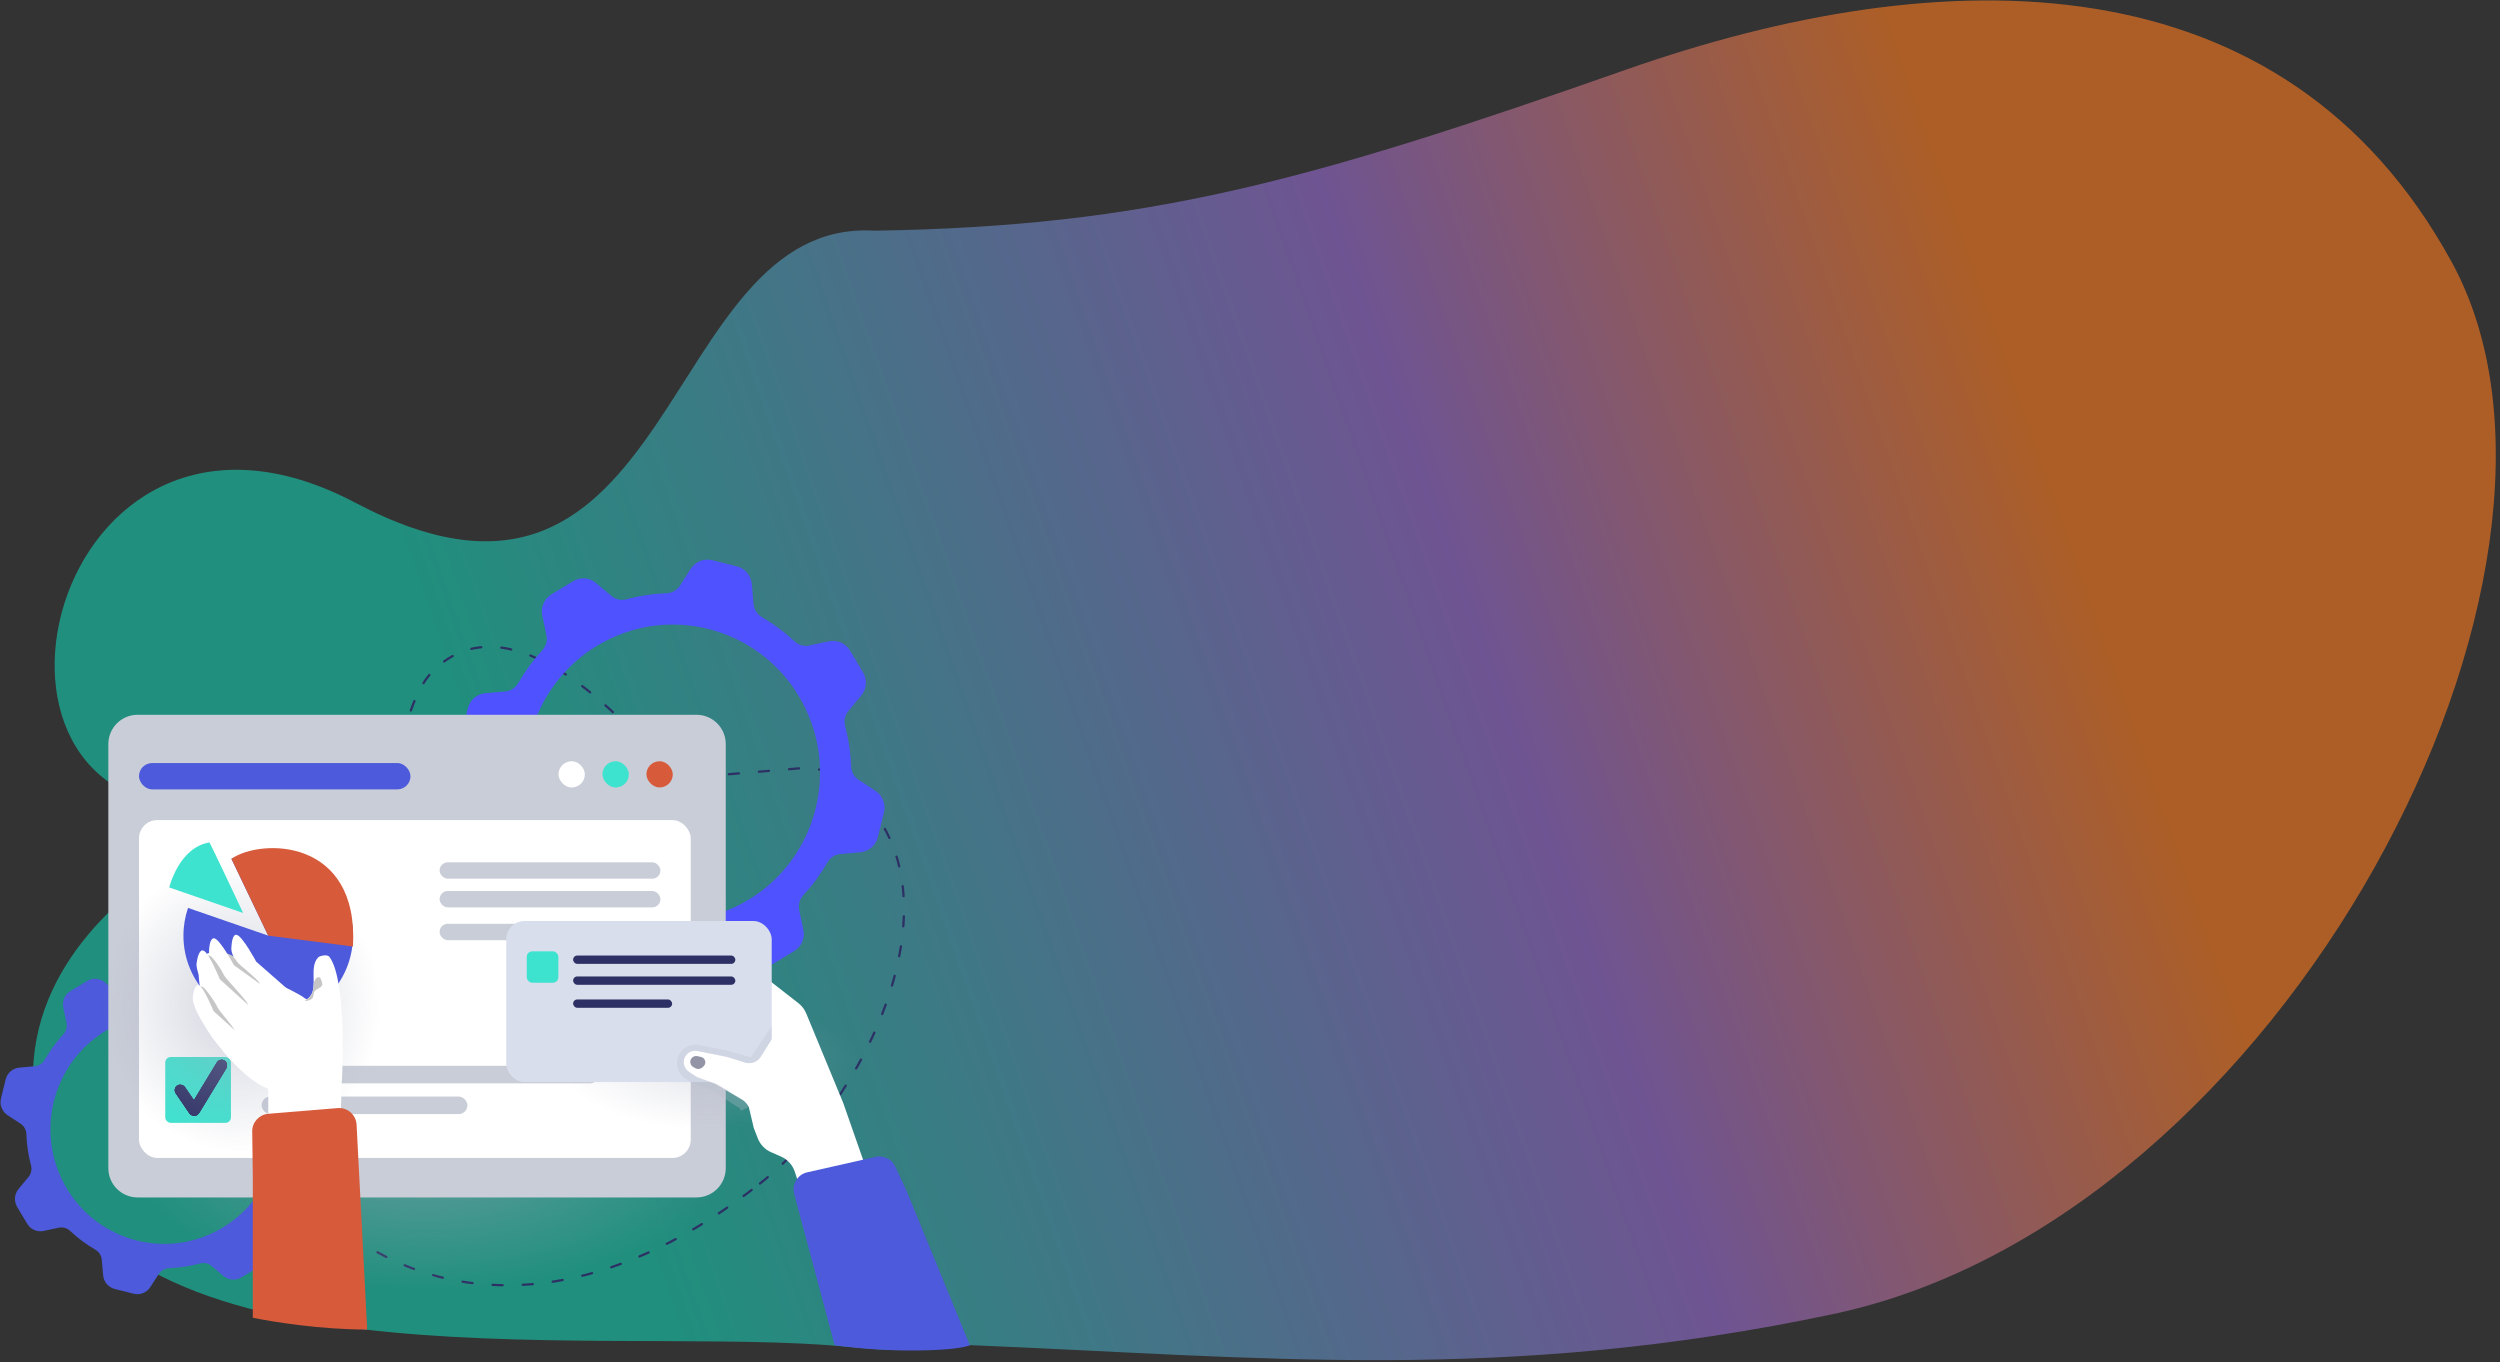 <svg width="1367" height="745" viewBox="0 0 1367 745" fill="none" xmlns="http://www.w3.org/2000/svg">
<rect x="0" y="0" width="1367" height="745" fill="#333333" stroke="none"/>
<g clip-path="url(#clip0_125_3474)">
<path opacity="0.6" d="M194.5 275C371.5 368.5 359.627 118.853 478.259 126.143C627.367 123.802 715.541 99.065 888.974 38.144C1062.41 -22.776 1248.46 -25.025 1340.55 143.219C1432.64 311.464 1248.68 666.282 1002.5 718.5C822.887 756.597 688.925 741.989 529.999 735.5C488 740.5 480.5 737.5 452.5 735.5C316.346 725.775 52.528 761.5 21 616.5C-9.93 474.254 210.05 431.545 119.5 440.5C-36.447 455.923 25.566 185.761 194.5 275Z" fill="url(#paint0_linear_125_3474)"/>
<path d="M415.546 647.161C479.652 596.728 534.779 470.713 453.894 423.215C449.248 420.487 443.777 419.569 438.408 420.017L384.862 424.488C374.448 425.358 364.343 420.761 357.528 412.838C334.006 385.491 276.332 327.804 236.825 366.801C213.01 390.309 217.732 466.992 187.961 471.105C158.19 475.218 115.329 481.591 127.084 566.714C141.777 673.117 264.435 766.039 415.546 647.161Z" stroke="#2D3064" stroke-width="1.25" stroke-linecap="round" stroke-dasharray="5.5 11"/>
<ellipse cx="232.863" cy="626.576" rx="167.194" ry="80.01" transform="rotate(180 232.863 626.576)" fill="url(#paint1_radial_125_3474)" fill-opacity="0.5"/>
<path d="M263.907 477.416L271.035 489.341C273.425 493.333 278.07 495.365 282.592 494.39L293.325 492.088C296.23 491.466 299.227 492.337 301.4 494.38C306.86 499.502 312.844 503.919 319.189 507.6C321.764 509.093 323.484 511.727 323.752 514.703L324.72 525.725C325.132 530.37 328.418 534.237 332.919 535.367L346.341 538.727C350.832 539.847 355.549 537.98 358.063 534.071L364.047 524.791C365.664 522.282 368.404 520.768 371.381 520.665C378.694 520.405 386.038 519.327 393.249 517.367C396.112 516.59 399.171 517.233 401.448 519.151L409.863 526.243C413.417 529.24 418.464 529.634 422.429 527.228L434.275 520.053C438.24 517.647 440.259 512.971 439.291 508.419L437.004 497.615C436.386 494.691 437.252 491.673 439.281 489.486C444.369 483.99 448.757 477.966 452.414 471.579C453.897 468.987 456.513 467.255 459.469 466.985L470.419 466.011C475.033 465.596 478.875 462.288 479.998 457.757L483.335 444.247C484.448 439.726 482.594 434.977 478.71 432.447L469.492 426.423C466.999 424.795 465.495 422.037 465.392 419.04C465.135 411.678 464.063 404.286 462.117 397.027C461.344 394.145 461.983 391.065 463.888 388.774L470.934 380.303C473.91 376.725 474.302 371.645 471.912 367.653L464.784 355.729C462.395 351.737 457.749 349.704 453.227 350.679L442.484 352.96C439.579 353.582 436.582 352.711 434.409 350.669C428.949 345.547 422.965 341.129 416.62 337.448C414.045 335.955 412.325 333.322 412.057 330.346L411.089 319.324C410.677 314.679 407.391 310.811 402.89 309.681L389.468 306.321C384.977 305.202 380.26 307.068 377.747 310.977L371.762 320.257C370.145 322.766 367.405 324.28 364.428 324.384C357.115 324.643 349.771 325.721 342.561 327.681C339.697 328.459 336.638 327.816 334.362 325.898L325.946 318.805C322.393 315.809 317.345 315.415 313.38 317.82L301.534 324.996C297.569 327.401 295.55 332.077 296.518 336.629L298.805 347.434C299.423 350.358 298.558 353.375 296.528 355.563C291.44 361.058 287.052 367.082 283.395 373.47C281.912 376.062 279.296 377.793 276.34 378.063L265.391 379.038C260.776 379.452 256.934 382.76 255.811 387.291L252.474 400.802C251.361 405.322 253.216 410.061 257.099 412.601L266.318 418.626C268.81 420.253 270.314 423.012 270.417 426.008C270.675 433.37 271.746 440.752 273.693 448.021C274.465 450.904 273.826 453.983 271.921 456.275L264.875 464.746C261.919 468.344 261.528 473.424 263.907 477.416ZM295.148 457.083C276.185 416.624 293.397 368.358 333.589 349.269C373.781 330.18 421.729 347.506 440.692 387.965C459.655 428.424 442.443 476.691 402.251 495.78C362.059 514.868 314.101 497.542 295.148 457.083Z" fill="#4F52FF"/>
<path d="M9.378 659.944L14.889 669.175C16.736 672.266 20.328 673.839 23.824 673.085L32.122 671.303C34.368 670.821 36.685 671.495 38.365 673.077C42.586 677.042 47.213 680.462 52.119 683.312C54.11 684.468 55.44 686.507 55.647 688.811L56.395 697.344C56.714 700.94 59.254 703.934 62.734 704.809L73.111 707.41C76.583 708.277 80.231 706.832 82.174 703.806L86.801 696.621C88.051 694.679 90.169 693.507 92.471 693.426C98.125 693.226 103.803 692.391 109.378 690.874C111.592 690.272 113.957 690.769 115.717 692.254L122.223 697.745C124.971 700.065 128.873 700.37 131.939 698.508L141.097 692.953C144.163 691.09 145.724 687.47 144.975 683.946L143.207 675.581C142.73 673.318 143.399 670.982 144.967 669.288C148.901 665.033 152.294 660.369 155.121 655.424C156.268 653.418 158.291 652.077 160.576 651.868L169.042 651.114C172.609 650.793 175.58 648.232 176.448 644.724L179.028 634.264C179.888 630.764 178.455 627.088 175.452 625.129L168.325 620.465C166.398 619.205 165.235 617.069 165.155 614.749C164.956 609.05 164.128 603.326 162.623 597.707C162.026 595.476 162.519 593.091 163.993 591.317L169.44 584.759C171.741 581.99 172.044 578.056 170.196 574.966L164.685 565.734C162.838 562.643 159.246 561.07 155.75 561.825L147.444 563.591C145.198 564.072 142.881 563.398 141.201 561.817C136.98 557.851 132.353 554.431 127.447 551.582C125.456 550.426 124.126 548.387 123.919 546.083L123.171 537.55C122.852 533.953 120.312 530.959 116.832 530.084L106.455 527.483C102.983 526.616 99.335 528.061 97.392 531.088L92.766 538.272C91.515 540.215 89.397 541.387 87.095 541.467C81.441 541.668 75.763 542.503 70.188 544.02C67.975 544.622 65.609 544.124 63.849 542.639L57.343 537.148C54.596 534.828 50.693 534.523 47.627 536.386L38.469 541.941C35.403 543.803 33.842 547.423 34.591 550.947L36.359 559.312C36.837 561.576 36.168 563.912 34.599 565.606C30.665 569.86 27.272 574.524 24.445 579.469C23.298 581.476 21.276 582.816 18.99 583.025L10.524 583.78C6.957 584.101 3.986 586.661 3.118 590.169L0.538 600.629C-0.322 604.129 1.111 607.798 4.114 609.764L11.241 614.428C13.168 615.689 14.331 617.824 14.411 620.144C14.61 625.843 15.438 631.559 16.943 637.186C17.541 639.418 17.047 641.802 15.573 643.576L10.126 650.134C7.841 652.92 7.538 656.853 9.378 659.944ZM33.532 644.202C18.87 612.879 32.178 575.511 63.252 560.733C94.326 545.954 131.397 559.368 146.058 590.691C160.72 622.014 147.412 659.382 116.338 674.16C85.264 688.939 48.185 675.525 33.532 644.202Z" fill="#4C5ADB"/>
<path d="M59.238 406.842C59.238 398.005 66.401 390.842 75.238 390.842H380.843C389.68 390.842 396.843 398.005 396.843 406.842V638.762C396.843 647.598 389.68 654.762 380.843 654.762H75.238C66.401 654.762 59.238 647.598 59.238 638.762V406.842Z" fill="#C9CDD8"/>
<rect x="76.001" y="448.424" width="301.69" height="184.744" rx="10" fill="white"/>
<rect x="76.001" y="417.234" width="148.451" height="14.396" rx="7.198" fill="#4C5ADB"/>
<rect x="240.37" y="471.51" width="120.755" height="8.963" rx="4.482" fill="#C9CDD8"/>
<rect x="240.37" y="487.195" width="120.755" height="8.963" rx="4.482" fill="#C9CDD8"/>
<rect x="240.37" y="505.121" width="73.794" height="8.963" rx="4.482" fill="#C9CDD8"/>
<rect x="143.043" y="582.783" width="184.366" height="9.597" rx="4.799" fill="#C9CDD8"/>
<rect x="143.043" y="599.578" width="112.535" height="9.597" rx="4.799" fill="#C9CDD8"/>
<rect x="90.365" y="577.984" width="35.916" height="35.989" rx="3" fill="#3DE3CF"/>
<rect width="6.077" height="19.46" rx="3.038" transform="matrix(0.825 -0.566 0.564 0.826 94.37 595.309)" fill="#2D3064"/>
<rect width="6.077" height="19.46" rx="3.038" transform="matrix(0.825 -0.566 0.564 0.826 94.37 595.309)" fill="#2D3064"/>
<rect width="6.077" height="19.46" rx="3.038" transform="matrix(0.825 -0.566 0.564 0.826 94.37 595.309)" fill="#2D3064"/>
<rect width="6.077" height="19.46" rx="3.038" transform="matrix(0.825 -0.566 0.564 0.826 94.37 595.309)" fill="#2D3064"/>
<rect width="6.076" height="34.058" rx="3.038" transform="matrix(0.854 0.521 -0.519 0.855 120.173 578.311)" fill="#2D3064"/>
<rect width="6.076" height="34.058" rx="3.038" transform="matrix(0.854 0.521 -0.519 0.855 120.173 578.311)" fill="#2D3064"/>
<rect width="6.076" height="34.058" rx="3.038" transform="matrix(0.854 0.521 -0.519 0.855 120.173 578.311)" fill="#2D3064"/>
<rect width="6.076" height="34.058" rx="3.038" transform="matrix(0.854 0.521 -0.519 0.855 120.173 578.311)" fill="#2D3064"/>
<rect x="329.424" y="416.258" width="14.422" height="14.32" rx="7.16" fill="#3DE3CF"/>
<rect x="305.385" y="416.258" width="14.423" height="14.32" rx="7.16" fill="white"/>
<rect x="353.459" y="416.258" width="14.423" height="14.32" rx="7.16" fill="#D75B3B"/>
<ellipse cx="387.732" cy="580.933" rx="81.99" ry="36.514" transform="rotate(180 387.732 580.933)" fill="url(#paint2_radial_125_3474)" fill-opacity="0.3"/>
<ellipse cx="131.582" cy="550.324" rx="76.631" ry="80.01" transform="rotate(180 131.582 550.324)" fill="url(#paint3_radial_125_3474)" fill-opacity="0.5"/>
<path d="M413.289 531.013L389.596 521.234L412.149 616.729L414.34 622.406C415.657 625.82 418.282 628.565 421.63 630.03L427.059 632.406C430.613 633.961 433.342 636.954 434.568 640.64L438.416 652.208C441.797 662.375 454.988 664.906 461.871 656.708L469.525 647.591C472.636 643.885 473.564 638.807 471.965 634.235L461.097 603.16L440.848 554.145C439.941 551.948 438.479 550.026 436.607 548.565L416.485 532.872C415.508 532.11 414.433 531.485 413.289 531.013Z" fill="white"/>
<rect x="276.805" y="503.607" width="145.161" height="88.077" rx="10" fill="#D8DEEC"/>
<rect x="313.377" y="522.475" width="88.709" height="4.575" rx="2.288" fill="#2D3064"/>
<rect x="288.031" y="520.188" width="17.281" height="17.158" rx="3" fill="#3DE3CF"/>
<rect x="313.377" y="533.914" width="88.709" height="4.575" rx="2.288" fill="#2D3064"/>
<rect x="313.377" y="546.496" width="54.147" height="4.575" rx="2.288" fill="#2D3064"/>
<path d="M416.032 577.821L423.773 565.495L444.322 591.785L451.759 612.98L438.049 626.235L418.144 616.698L408.115 603.38C407.524 602.595 406.786 601.933 405.942 601.432L391.789 593.032C391.367 592.781 390.922 592.573 390.46 592.409L381.113 589.1L376.551 585.933C373.608 583.89 372.981 579.79 375.179 576.961C376.629 575.094 379.007 574.209 381.322 574.674L397.481 577.918L407.439 581.006C410.694 582.016 414.218 580.709 416.032 577.821Z" fill="white"/>
<g style="mix-blend-mode:multiply" opacity="0.3">
<path d="M416.018 577.763L422.028 568.044L422.028 561.063L410.475 578.217L398.011 574.483L382.161 571.413C378.458 570.695 374.667 572.121 372.351 575.103C368.952 579.479 369.739 585.789 374.108 589.197L374.673 589.637C376.453 591.026 378.434 592.134 380.548 592.924L384.564 594.424C387.471 595.51 390.254 596.902 392.867 598.577L404.322 605.919L405.272 607.301L409.559 605.22L408.016 603.223C407.488 602.54 406.846 601.952 406.12 601.486L396.125 595.081C393.278 593.256 390.183 591.852 386.936 590.913C383.255 589.849 379.772 588.189 376.626 585.998L376.499 585.91C373.582 583.878 372.982 579.785 375.163 576.977C376.614 575.109 379.006 574.208 381.323 574.673L397.479 577.917L407.397 580.993C410.67 582.008 414.214 580.681 416.018 577.763Z" fill="#BABECC"/>
</g>
<path d="M383.378 577.955L381.368 577.502C380.153 577.227 378.889 577.681 378.124 578.666C376.927 580.207 377.362 582.453 379.049 583.434L380.094 584.041C381.416 584.81 383.086 584.607 384.186 583.544L384.781 582.969C385.4 582.371 385.727 581.532 385.678 580.672C385.602 579.354 384.664 578.246 383.378 577.955Z" fill="#9395A7"/>
<path d="M489.582 637.925L495.978 651.813L530.343 735.582C522.285 738.925 486.334 739.878 456.392 735.582L434.255 652.869C432.845 647.604 436.089 642.224 441.395 641.025L478.773 632.58C483.182 631.584 487.688 633.812 489.582 637.925Z" fill="#4C5ADB"/>
<path fill-rule="evenodd" clip-rule="evenodd" d="M146.657 511.607L126.542 469.605C132.618 466.661 139.444 465.006 146.657 465.006C172.268 465.006 193.013 485.861 193.013 511.607C193.013 537.353 172.268 558.208 146.657 558.208C121.047 558.208 100.302 537.353 100.302 511.607C100.302 506.302 101.198 501.216 102.82 496.446L146.657 511.607Z" fill="#4C5ADB"/>
<path fill-rule="evenodd" clip-rule="evenodd" d="M132.954 499.221C132.954 499.221 114.823 460.602 114.485 460.65C97.806 463.4 92.529 485.253 92.529 485.253L132.954 499.221Z" fill="#3DE3CF"/>
<path fill-rule="evenodd" clip-rule="evenodd" d="M146.655 511.606L126.539 469.604C142.443 458.41 196.326 457.923 193.01 517.568L146.655 511.606Z" fill="#D75B3B"/>
<path d="M186.952 591.167C186.952 591.167 190.033 536.627 180.148 523.25C178.993 521.578 174.757 522.735 174.115 523.379C168.724 528.652 173.987 539.715 169.494 544.86C168.595 545.889 167.953 546.789 166.926 546.017C160.38 540.872 139.071 533.283 130.984 525.437C128.031 522.607 124.437 521.835 121.099 520.291C118.275 519.005 110.316 521.835 109.289 524.793C105.824 534.569 115.451 566.341 115.451 566.341C115.451 566.341 134.193 593.482 149.597 596.055C159.353 597.856 186.952 591.167 186.952 591.167Z" fill="white"/>
<path fill-rule="evenodd" clip-rule="evenodd" d="M171.548 537.784C171.805 536.112 173.089 533.797 174.757 534.44C175.528 534.697 176.426 537.784 176.169 538.685C175.528 540.228 172.832 540.743 172.062 542.029C170.906 543.83 172.062 545.116 170.136 546.403C168.724 547.432 165.643 547.56 167.184 546.789C171.933 544.473 171.291 539.199 171.548 537.784Z" fill="#C6C6C6"/>
<path fill-rule="evenodd" clip-rule="evenodd" d="M126.487 518.619C126.358 526.208 142.276 543.188 142.276 543.188L153.701 553.349L157.552 541.129L140.094 525.822C140.094 525.822 132.648 511.93 129.439 511.159C127 510.644 126.615 516.175 126.487 518.619Z" fill="white"/>
<path fill-rule="evenodd" clip-rule="evenodd" d="M126.879 527.495C126.494 525.823 123.285 523.765 124.311 522.479C124.825 521.836 123.413 520.806 124.055 521.321C125.338 522.35 126.622 521.064 129.703 525.952C130.858 527.753 141.256 535.47 141.898 537.657C142.411 539.329 139.202 541.259 138.945 539.458C138.304 534.184 127.264 528.91 126.879 527.495Z" fill="#C6C6C6"/>
<path fill-rule="evenodd" clip-rule="evenodd" d="M114.297 520.549C114.168 528.138 130.086 545.117 130.086 545.117L141.511 555.279L145.362 540.358L127.904 527.752C127.904 527.752 120.458 513.86 117.249 513.088C114.81 512.574 114.297 518.105 114.297 520.549Z" fill="white"/>
<path fill-rule="evenodd" clip-rule="evenodd" d="M119.177 535.086C118.92 533.413 111.731 523.766 113.143 522.737C113.914 522.223 115.069 522.608 115.582 523.123C116.738 524.281 119.947 528.14 122.514 533.285C123.413 535.214 135.223 547.177 135.608 549.364C135.993 551.164 130.088 550.007 129.959 548.206C129.831 542.932 119.433 536.372 119.177 535.086Z" fill="#C6C6C6"/>
<path fill-rule="evenodd" clip-rule="evenodd" d="M107.495 526.724C106.596 534.184 120.46 552.965 120.46 552.965L130.729 564.284L136.121 549.877L120.203 535.471C120.203 535.471 114.298 520.807 111.218 519.778C108.907 518.877 107.752 524.28 107.495 526.724Z" fill="white"/>
<path fill-rule="evenodd" clip-rule="evenodd" d="M115.965 553.222C115.708 551.678 108.263 540.488 109.29 539.459C109.803 538.944 111.343 539.973 111.857 540.488C112.884 541.517 116.992 546.791 119.302 551.421C120.201 553.222 128.031 561.712 128.416 563.77C128.673 565.313 125.721 566.728 125.592 565.056C125.464 560.297 116.093 554.38 115.965 553.222Z" fill="#C6C6C6"/>
<path fill-rule="evenodd" clip-rule="evenodd" d="M105.437 544.989C104.539 551.678 116.99 568.528 116.99 568.528L126.233 578.69L131.111 565.827L116.733 552.836C116.733 552.836 111.47 539.715 108.646 538.686C106.592 538.043 105.694 542.802 105.437 544.989Z" fill="white"/>
<path d="M186.334 609.392L186.87 591.135L146.679 594.894V614.225L186.334 609.392Z" fill="white"/>
<path d="M137.909 618.702L138.233 643.608L138.233 720.547C148.798 722.695 174.52 726.991 200.784 726.991L194.982 614.971C194.702 609.568 190.011 605.465 184.62 605.908L146.708 609.023C141.687 609.436 137.843 613.664 137.909 618.702Z" fill="#D75B3B"/>
</g>
<defs>
<linearGradient id="paint0_linear_125_3474" x1="368.053" y1="726.651" x2="1185.19" y2="440.757" gradientUnits="userSpaceOnUse">
<stop stop-color="#14CDAF"/>
<stop offset="0.625" stop-color="#976BD3"/>
<stop offset="1" stop-color="#FF7C1E"/>
</linearGradient>
<radialGradient id="paint1_radial_125_3474" cx="0" cy="0" r="1" gradientUnits="userSpaceOnUse" gradientTransform="translate(232.863 626.576) rotate(90) scale(80.01 167.194)">
<stop stop-color="#A6AABE"/>
<stop offset="1" stop-color="#A6AABE" stop-opacity="0"/>
</radialGradient>
<radialGradient id="paint2_radial_125_3474" cx="0" cy="0" r="1" gradientUnits="userSpaceOnUse" gradientTransform="translate(387.732 580.933) rotate(90) scale(36.514 81.99)">
<stop stop-color="#A6AABE"/>
<stop offset="1" stop-color="#A6AABE" stop-opacity="0"/>
</radialGradient>
<radialGradient id="paint3_radial_125_3474" cx="0" cy="0" r="1" gradientUnits="userSpaceOnUse" gradientTransform="translate(131.582 550.324) rotate(90) scale(80.01 76.631)">
<stop stop-color="#A6AABE"/>
<stop offset="1" stop-color="#A6AABE" stop-opacity="0"/>
</radialGradient>
<clipPath id="clip0_125_3474">
<rect width="1367" height="745" fill="white"/>
</clipPath>
</defs>
</svg>
